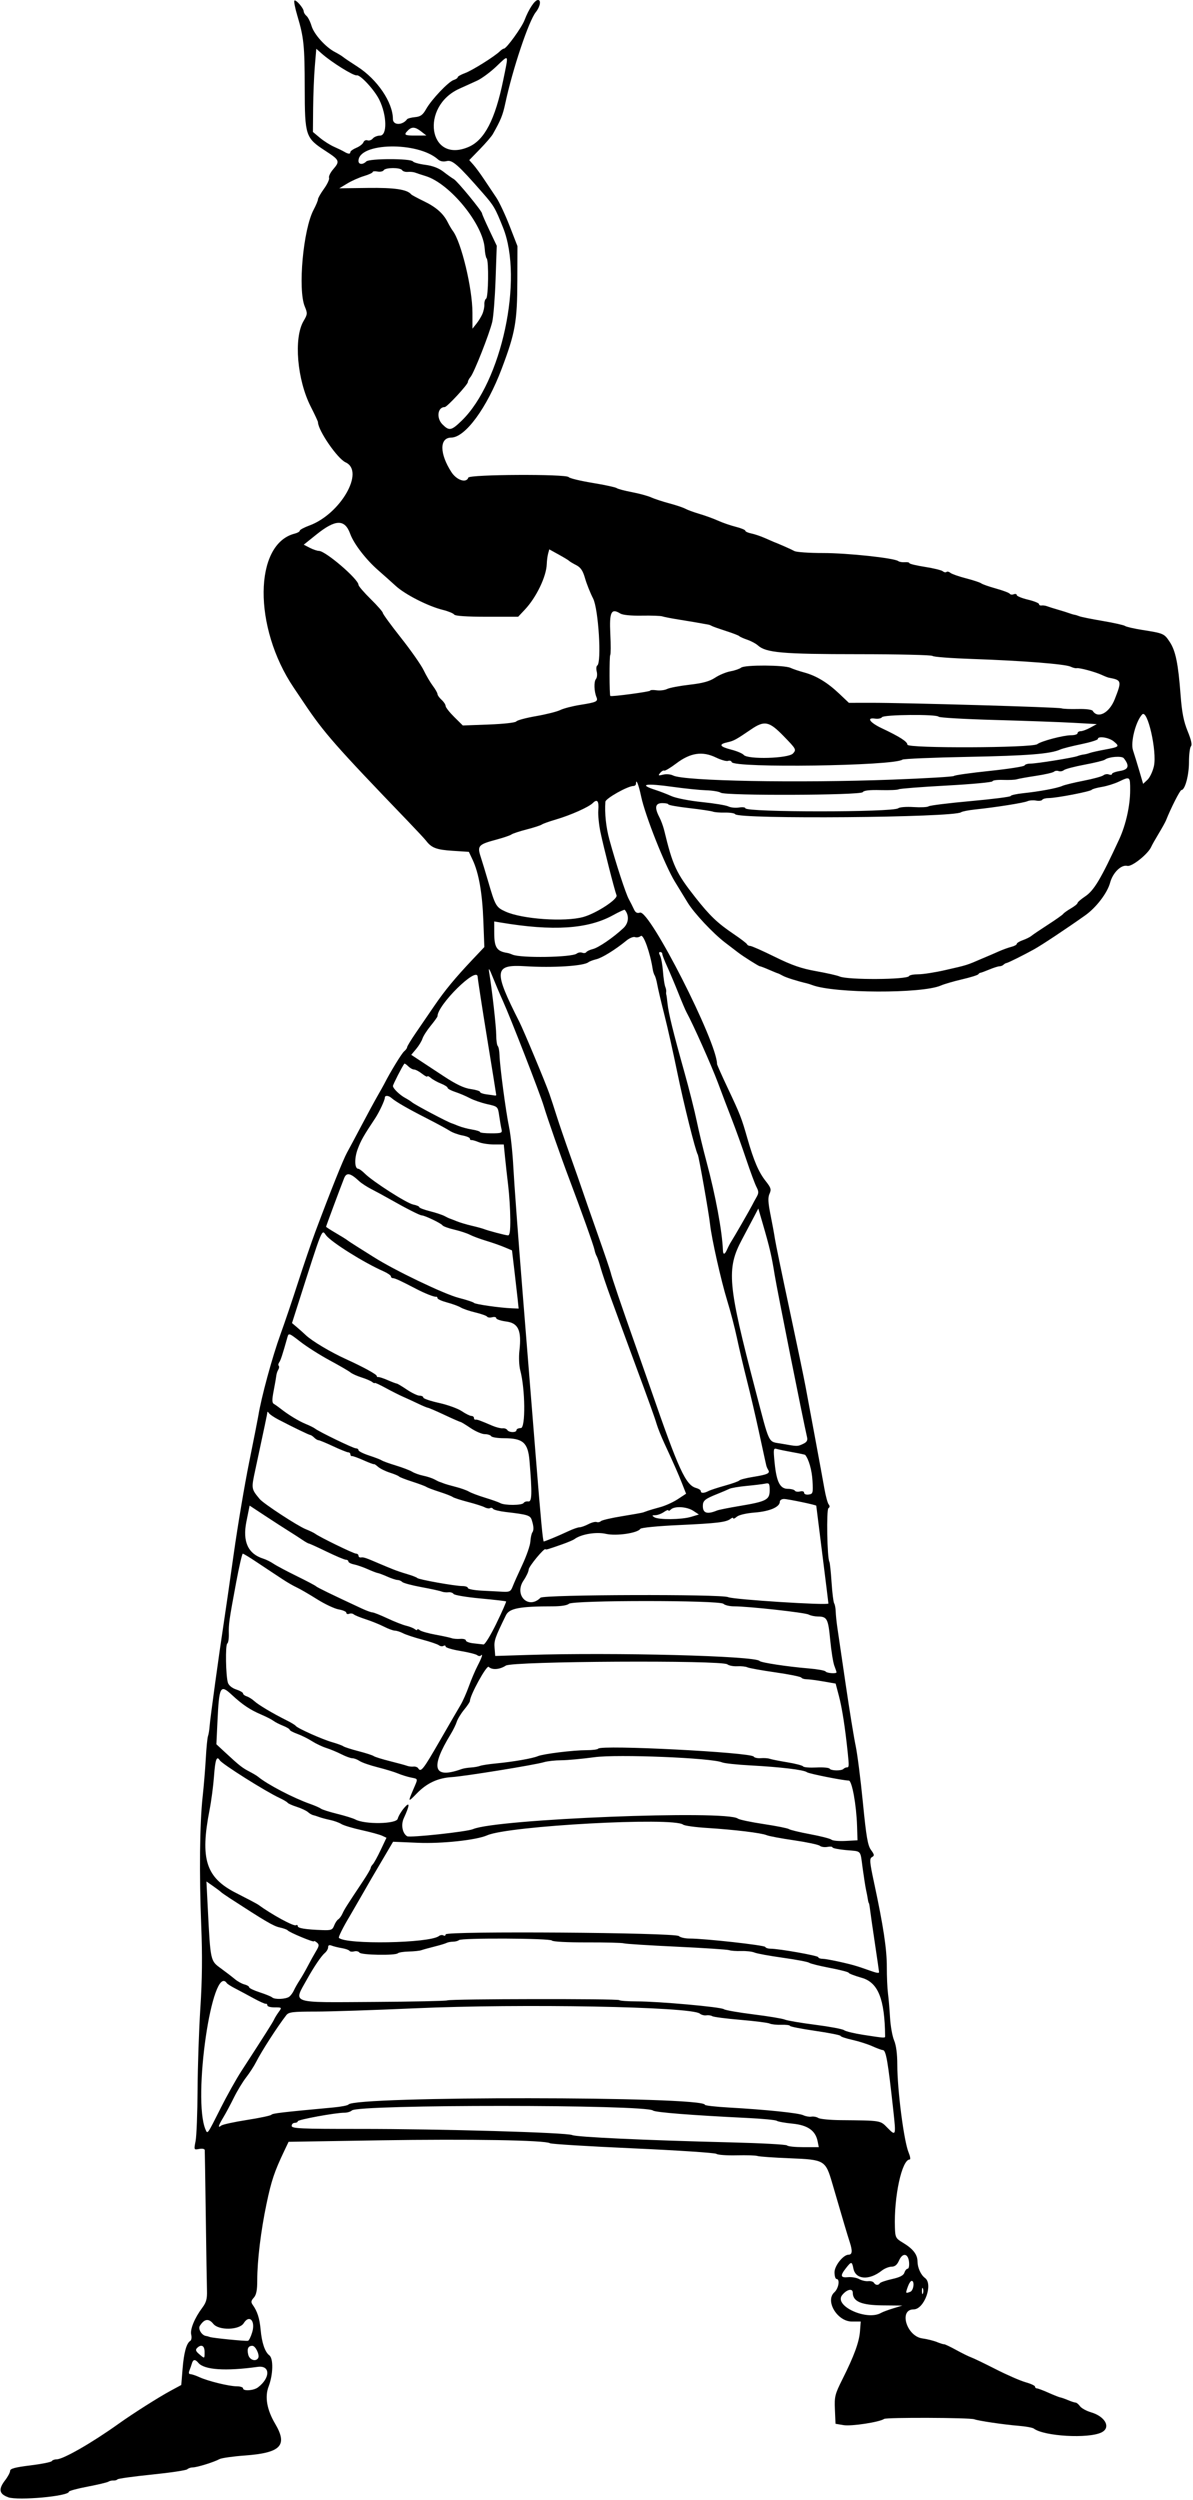 <?xml version="1.0" encoding="UTF-8"?>
<svg version="1.1" viewBox="0 0 589 1234" xmlns="http://www.w3.org/2000/svg">
<path d="m4.012 1232.7c-4.412-1.576-4.869-3.934-1.595-8.227 1.42-1.8 2.582-4 2.582-4.8 0-1.094 2.481-1.758 10.011-2.681 5.506-0.674 10.258-1.625 10.559-2.112 0.301-0.487 1.384-0.886 2.406-0.886 3.233 0 17.433-8.146 30.524-17.51 7.089-5.071 19.837-13.159 25.868-16.412l5.132-2.768 0.635-7.904c0.65-8.087 1.916-12.7 3.807-13.868 0.586-0.362 0.799-1.718 0.475-3.012-0.659-2.626 1.63-8.233 5.448-13.344 1.97-2.637 2.447-4.386 2.32-8.5-0.088-2.849-0.352-19.355-0.586-36.68s-0.464-32-0.512-32.611c-0.051-0.654-1.178-0.903-2.737-0.605-2.64 0.505-2.648 0.489-1.786-3.889 0.476-2.417 0.919-13.846 0.984-25.396s0.689-29.775 1.385-40.5c0.888-13.673 1.012-25.775 0.417-40.5-1.018-25.172-0.743-50.511 0.689-63.5 0.576-5.225 1.282-13.775 1.568-19 0.286-5.225 0.773-10.175 1.081-11s0.674-3.075 0.812-5c0.268-3.731 4.588-35.213 6.999-51 0.798-5.225 3.021-20.636 4.94-34.247s5.331-33.861 7.582-45 4.273-21.378 4.493-22.753c1.477-9.234 6.905-29.182 11.02-40.5 2-5.5 5.881-16.975 8.626-25.5s6.59-19.775 8.545-25c7.478-19.99 13.738-35.634 15.604-39 1.068-1.925 4.314-8 7.215-13.5s6.438-12.025 7.861-14.5 2.93-5.175 3.35-6c2.988-5.87 8.58-15.017 9.796-16.027 0.807-0.67 1.467-1.584 1.467-2.032 0-0.448 1.948-3.655 4.329-7.128 2.381-3.472 6.481-9.463 9.111-13.313 5.228-7.651 10.297-13.783 19.014-23l5.675-6-0.489-13c-0.516-13.722-2.257-23.592-5.305-30.08l-1.85-3.91-8.13-0.53c-7.876-0.513-10.336-1.454-13.001-4.97-0.625-0.825-4.675-5.178-9-9.674-35.75-37.17-41.39-43.59-51.22-58.26-2-2.99-4.32-6.43-5.14-7.65-20.02-29.67-19.72-70.93 0.55-76.02 1.35-0.34 2.45-0.98 2.45-1.43 0-0.445 2.138-1.595 4.75-2.556 15.398-5.663 27.516-26.787 17.885-31.175-4.05-1.84-13.64-15.82-13.64-19.86 0-0.354-1.592-3.768-3.538-7.586-6.778-13.301-8.524-33.936-3.58-42.316 1.961-3.324 2.003-3.815 0.612-7.145-3.506-8.391-0.774-38.218 4.381-47.836 1.16-2.19 2.12-4.472 2.12-5.085 0-0.613 1.342-2.967 2.982-5.231 1.64-2.264 2.763-4.694 2.495-5.4-0.268-0.706 0.64-2.591 2.018-4.189 3.451-4.002 3.225-4.546-3.78-9.095-9.881-6.416-10.208-7.405-10.252-31-0.039-21.132-0.426-24.911-3.666-35.803-1.113-3.742-1.759-7.068-1.435-7.392 0.712-0.712 4.558 3.734 4.605 5.322 0.018 0.62 0.635 1.627 1.371 2.238 0.736 0.611 1.855 2.835 2.486 4.942 1.243 4.148 6.925 10.474 11.582 12.895 1.598 0.831 3.398 1.929 4 2.441 0.602 0.512 3.794 2.66 7.094 4.776 9.794 6.277 17.5 17.658 17.5 25.845 0 3.159 4.697 3.218 7.009 0.088 0.28-0.379 2.043-0.838 3.918-1.02 2.725-0.265 3.827-1.07 5.491-4.016 2.665-4.717 10.996-13.494 13.589-14.317 1.09-0.35 1.99-0.964 1.99-1.366 0-0.402 1.601-1.311 3.559-2.019 3.523-1.274 14.714-8.279 17.263-10.805 0.73-0.721 1.63-1.31 2.01-1.31 1.228 0 8.748-10.39 10.133-14 2.159-5.628 5.08-10 6.681-10 1.654 0 1.049 3.335-1.089 6-3.502 4.364-11.488 28.229-15.06 45-1.243 5.836-2.21 8.226-6.155 15.208-0.635 1.125-3.516 4.473-6.402 7.442l-5.246 5.398 1.99 2.226c1.095 1.224 3.489 4.476 5.32 7.226 1.832 2.75 4.541 6.8 6.021 9s4.441 8.5 6.581 14l3.891 10-0.056 17c-0.068 20.407-1.013 25.74-7.714 43.5-7.315 19.39-18.007 33.969-24.945 34.015-5.845 0.039-5.791 7.948 0.116 17.058 2.595 4.003 7.391 5.551 8.344 2.694 0.531-1.594 48.435-1.829 49.541-0.243 0.393 0.564 5.665 1.843 11.715 2.844 6.05 1 11.45 2.162 12 2.582 0.55 0.42 3.925 1.317 7.5 1.993 3.575 0.677 7.85 1.841 9.5 2.588 1.65 0.747 5.7 2.077 9 2.957s6.85 2.072 7.889 2.651c1.039 0.578 4.189 1.729 7 2.558 2.811 0.829 6.937 2.332 9.168 3.342s6.169 2.367 8.75 3.017c2.581 0.65 4.693 1.522 4.693 1.938 0 0.416 1.326 1.022 2.947 1.346 1.621 0.324 4.658 1.352 6.75 2.285 2.092 0.932 4.028 1.777 4.303 1.876 2.088 0.755 8.828 3.734 10.236 4.525 0.955 0.536 7.328 0.975 14.162 0.975 12.094 0 35.092 2.464 37.102 3.975 0.55 0.414 2.013 0.664 3.25 0.556 1.238-0.108 2.25 0.098 2.25 0.457 0 0.359 3.448 1.19 7.662 1.845 4.214 0.655 8.193 1.632 8.842 2.171 0.649 0.539 1.465 0.694 1.814 0.346 0.349-0.349 1.207-0.16 1.908 0.419 0.701 0.579 4.199 1.809 7.774 2.732 3.575 0.923 6.95 2.04 7.5 2.482 0.55 0.442 3.825 1.589 7.277 2.55s6.504 2.115 6.782 2.564c0.278 0.449 1.165 0.563 1.973 0.254 0.807-0.31 1.468-0.137 1.468 0.384s2.475 1.541 5.5 2.267c3.025 0.726 5.5 1.717 5.5 2.204 0 0.486 0.562 0.793 1.25 0.683 0.688-0.111 1.925 0.06 2.75 0.38 0.825 0.32 3.3 1.1 5.5 1.734 2.2 0.634 4.675 1.412 5.5 1.729 0.825 0.318 1.95 0.647 2.5 0.731 0.55 0.085 1.675 0.429 2.5 0.766s6 1.376 11.5 2.31 10.45 2.044 11 2.466c0.55 0.422 4.375 1.303 8.5 1.957 10.558 1.674 10.798 1.778 13.534 5.912 2.905 4.39 4.188 10.654 5.36 26.186 0.65 8.605 1.516 13.039 3.493 17.884 1.766 4.329 2.298 6.773 1.621 7.45-0.52 0.55-0.97 4.07-0.97 7.83 0 6.52-1.96 13.77-3.73 13.77-0.684 0-5.258 9.008-7.617 15-0.325 0.825-1.949 3.75-3.61 6.5s-3.308 5.675-3.662 6.5c-1.508 3.519-9.587 9.987-11.786 9.435-3.01-0.755-7.183 3.311-8.529 8.309-1.366 5.072-6.854 12.263-12.309 16.129-9.364 6.635-21.476 14.675-25.26 16.767-5.382 2.976-12.845 6.677-13.667 6.778-0.367 0.045-1.004 0.419-1.417 0.832s-1.295 0.75-1.961 0.75c-0.666 0-2.954 0.728-5.083 1.618-2.13 0.89-4.097 1.608-4.372 1.595s-0.725 0.316-1 0.73-3.875 1.538-8 2.497c-4.125 0.96-8.85 2.337-10.5 3.061-9.28 4.071-52.63 3.913-63.5-0.232-0.825-0.315-1.95-0.677-2.5-0.805-4.84-1.129-10.353-2.866-12-3.782-1.1-0.612-2.225-1.155-2.5-1.208s-2.243-0.856-4.372-1.785c-2.13-0.929-4.155-1.697-4.5-1.707-0.563-0.016-8.098-4.774-10.632-6.713-0.552-0.423-3.477-2.659-6.5-4.97-6.006-4.591-15.337-14.549-18.496-19.738-1.1-1.807-3.936-6.451-6.302-10.319-4.947-8.088-14.692-32.681-16.649-42.017-1.23-5.85-2.55-9.17-2.55-6.4 0 0.65-0.57 1.17-1.26 1.17-2.807 0-13.74 6.146-13.86 7.792-0.416 5.696 0.317 12.597 1.989 18.708 3.228 11.798 8.042 26.553 9.576 29.347 0.801 1.459 1.93 3.695 2.509 4.97 0.767 1.689 1.583 2.149 3.011 1.696 4.755-1.509 38.04 63.874 38.04 74.725 0 0.379 2.398 5.768 5.329 11.976 6.114 12.95 6.748 14.577 9.666 24.786 3.138 10.982 5.577 16.671 8.999 20.991 2.631 3.322 2.891 4.168 1.929 6.28-0.849 1.864-0.738 4.306 0.473 10.335 0.872 4.341 1.853 9.694 2.179 11.894 0.327 2.2 3.533 17.725 7.125 34.5s7.196 34.1 8.01 38.5c0.814 4.4 2.988 16.1 4.832 26s3.866 20.925 4.493 24.5c0.627 3.575 1.573 7.022 2.101 7.661 0.624 0.754 0.577 1.398-0.132 1.836-1.058 0.654-0.636 24.672 0.464 26.452 0.255 0.413 0.739 4.967 1.075 10.121 0.336 5.154 0.914 9.834 1.284 10.4 0.37 0.566 0.712 2.379 0.761 4.029 0.049 1.65 0.42 5.25 0.825 8 0.405 2.75 2.254 15.35 4.109 28s4.066 26.265 4.912 30.255c0.847 3.99 2.455 16.59 3.574 28 1.662 16.946 2.396 21.24 4.008 23.448 1.7 2.329 1.767 2.819 0.482 3.538-1.299 0.727-1.161 2.381 1.072 12.797 4.561 21.283 6.274 32.616 6.256 41.4-9e-3 4.734 0.248 10.622 0.572 13.085 0.324 2.463 0.783 7.853 1.019 11.978 0.237 4.125 1.139 9.173 2.006 11.218 1.006 2.373 1.576 6.694 1.576 11.948 0 12.476 3.266 37.832 5.588 43.391 0.791 1.894 1.034 3.443 0.54 3.443-3.855 0-7.824 18.296-7.303 33.668 0.164 4.835 0.417 5.313 3.925 7.409 4.978 2.974 7.201 5.815 7.228 9.238 0.025 3.119 1.623 6.649 3.708 8.188 4.14 3.055-0.381 15.497-5.631 15.497-7.449 0-3.467 13.26 4.301 14.325 2.356 0.323 5.602 1.129 7.213 1.792 1.612 0.663 3.205 1.154 3.541 1.091 0.336-0.063 3.035 1.218 6 2.848 2.965 1.629 6.282 3.263 7.372 3.631s6.508 2.978 12.041 5.802 12.178 5.728 14.768 6.453c2.59 0.725 4.709 1.71 4.709 2.188 0 0.478 0.413 0.87 0.917 0.87 0.504 0 3.092 0.971 5.75 2.158 2.658 1.187 5.283 2.224 5.833 2.305 0.55 0.081 2.267 0.685 3.815 1.342s3.21 1.195 3.693 1.195 1.466 0.807 2.185 1.793c0.719 0.986 3.146 2.332 5.394 2.991 7.164 2.101 10.038 7.597 5.207 9.959-6.464 3.162-28.328 1.91-33.396-1.912-0.606-0.457-3.981-1.07-7.5-1.361-7.374-0.61-19.7-2.425-21.898-3.224-2.272-0.826-43.353-0.988-44.5-0.175-2.209 1.565-16.174 3.708-20 3.069l-4-0.668-0.304-6.986c-0.281-6.456 6.7e-4 -7.594 3.706-14.986 5.794-11.559 8.277-18.35 8.686-23.75l0.359-4.75h-4.355c-7.219 0-13.348-10.196-8.672-14.428 2.123-1.922 2.887-6.572 1.08-6.572-0.55 0-1-1.501-1-3.335 0-3.217 4.359-8.665 6.932-8.665 1.837 0 2.017-1.794 0.615-6.125-1.319-4.073-3.087-10.02-8.584-28.875-3.405-11.68-3.787-11.909-20.995-12.593-7.958-0.316-15.144-0.823-15.969-1.125s-5.458-0.452-10.296-0.332c-4.838 0.12-9.338-0.204-10-0.72-0.662-0.516-19.204-1.743-41.204-2.727s-40.45-2.119-41-2.525c-2.033-1.498-39.78-2.144-83.759-1.434l-45.267 0.731-2.193 4.612c-4.802 10.096-6.303 14.572-8.673 25.855-2.821 13.436-4.608 28.127-4.608 37.889 0 4.925-0.455 7.213-1.708 8.598-1.38 1.525-1.476 2.212-0.498 3.579 2.256 3.152 3.374 6.674 3.871 12.192 0.583 6.463 2.131 11.038 4.288 12.67 2.094 1.585 1.912 9.51-0.354 15.436-1.948 5.096-0.829 11.448 3.23 18.328 6.347 10.758 2.87 14.392-15.025 15.7-5.883 0.43-11.508 1.236-12.5 1.792-2.581 1.446-11.056 4.074-13.139 4.074-0.971 0-2.193 0.418-2.715 0.929-0.522 0.511-8.375 1.685-17.45 2.609-9.075 0.924-16.725 1.984-17 2.355s-1.175 0.632-2 0.58c-0.825-0.052-1.95 0.208-2.5 0.577-0.55 0.37-5.162 1.466-10.25 2.435-5.088 0.97-9.25 2.103-9.25 2.518 0 2.207-25.07 4.5-29.988 2.743zm123.35-54.222c6.21-4.703 6.138-10.993-0.115-10.125-15.939 2.211-26.429 1.5-29.323-1.987-1.567-1.888-2.588-1.78-3.197 0.338-0.277 0.963-0.827 2.538-1.224 3.5-0.452 1.097-0.271 1.75 0.485 1.75 0.663 0 2.624 0.652 4.357 1.449 4.321 1.986 14.773 4.551 18.545 4.551 1.708 0 3.106 0.45 3.106 1 0 1.487 5.219 1.149 7.365-0.476zm0.084-14.44c0.91-1.472-1.262-6.084-2.864-6.084-2.072 0-2.748 1.5-2.006 4.454 0.633 2.523 3.687 3.545 4.87 1.63zm-26.44-3.1c0-3.112-1.661-3.938-3.739-1.861-0.852 0.852-0.588 1.599 1.05 2.967 2.809 2.4 2.689 2.4 2.689-1.1zm23.528-9.729c1.656-5.607-1.433-8.855-4.203-4.42-2.15 3.443-12.318 3.682-15.007 0.352-2.307-2.857-4.444-2.535-6.679 1.007-0.963 1.526 1.016 4.712 3.075 4.952 0.432 0.05 1.288 0.284 1.901 0.52 1.296 0.497 17.448 2.107 18.79 1.872 0.498-0.087 1.453-2.015 2.123-4.284zm310.47-9.5c0.825-0.479 3.525-1.486 6-2.24l4.5-1.369-9.859-0.099c-10.403-0.104-14.578-1.892-14.624-6.26-0.024-2.32-2.924-1.672-5.223 1.167-4.306 5.318 12.185 12.875 19.206 8.801zm20.662-12.056c-0.277-0.688-0.504-0.125-0.504 1.25s0.227 1.938 0.504 1.25 0.277-1.812 0-2.5zm-6.244 1.643c1.652-0.634 2.252-5.393 0.68-5.393-0.496 0-1.373 1.35-1.948 3-1.13 3.24-1.097 3.301 1.268 2.393zm-15.023-4.224c0.282-0.457 2.987-1.384 6.011-2.061 3.895-0.872 5.677-1.796 6.113-3.169 0.338-1.066 1.064-1.939 1.611-1.939 0.548 0 0.855-1.459 0.683-3.242-0.424-4.388-3.168-4.838-4.95-0.811-0.953 2.153-2.043 3.053-3.699 3.053-1.292 0-3.484 0.893-4.872 1.985-6.221 4.893-12.865 4.398-13.953-1.039-0.724-3.621-1.007-3.638-3.695-0.22-2.946 3.745-2.692 4.829 1.043 4.456 1.753-0.175 4.228 0.252 5.5 0.949 1.272 0.698 3.282 1.152 4.467 1.01s2.449 0.218 2.809 0.801c0.783 1.267 2.221 1.379 2.932 0.228zm-30.728-70.081c-1.056-5.279-4.883-7.956-12.437-8.697-3.702-0.363-7.18-0.995-7.73-1.405s-7.075-1.039-14.5-1.399c-27.39-1.328-45.495-2.753-46.597-3.667-3.627-3.01-145.67-3.049-148.68-0.04-0.616 0.616-2.268 1.117-3.671 1.114-4.397-0.012-23.05 3.409-23.05 4.227 0 0.429-0.675 0.78-1.5 0.78s-1.5 0.675-1.5 1.5c0 1.303 4.358 1.499 33.25 1.493 40.43-0.01 102.5 1.781 105.25 3.035 2.204 1.006 36.076 2.569 78.288 3.611 15.008 0.371 27.522 1.054 27.809 1.517 0.287 0.464 3.926 0.844 8.087 0.844h7.566l-0.582-2.912zm37.414-14.814c-2.72-24.9-3.65-30.2-5.24-30.2-0.521 0-2.834-0.851-5.142-1.89s-6.783-2.461-9.945-3.159-5.75-1.573-5.75-1.944c0-0.372-5.625-1.49-12.5-2.487-6.875-0.996-12.5-2.107-12.5-2.47s-1.913-0.601-4.25-0.531c-2.337 0.07-4.925-0.204-5.75-0.609s-7.281-1.226-14.346-1.824c-7.065-0.598-13.365-1.413-14-1.811-0.635-0.399-1.968-0.591-2.963-0.427-0.995 0.164-2.436-0.221-3.201-0.856-4.126-3.424-88.08-4.976-140.83-2.603-19.71 0.88-41.71 1.61-48.89 1.61-11.245 0-13.239 0.242-14.411 1.75-4.383 5.641-12.281 17.899-14.98 23.25-0.971 1.925-3.162 5.3-4.868 7.5s-4.431 6.7-6.056 10c-1.624 3.3-3.967 7.679-5.205 9.73-2.529 4.19-2.851 5.485-1.002 4.033 0.688-0.54 6.425-1.791 12.75-2.78 6.325-0.989 11.729-2.142 12.01-2.561 0.455-0.681 5.367-1.258 30.49-3.578 3.85-0.356 7.24-1.01 7.533-1.454 2.8-4.238 175.97-4.111 175.97 0.129 0 0.372 5.287 0.975 11.75 1.341 18.453 1.044 34.556 2.709 36.849 3.809 1.155 0.554 2.955 0.867 4 0.694 1.045-0.172 2.576 0.125 3.401 0.66 0.825 0.535 5.775 1.016 11 1.069 20.221 0.203 19.517 0.087 23.165 3.808 4.128 4.21 4.233 3.918 2.917-8.126zm-332.2-1.44c3.143-6.234 7.758-14.484 10.255-18.334 11.642-17.947 15.552-24.113 16.17-25.5 0.368-0.825 1.405-2.513 2.304-3.75 1.615-2.22 1.588-2.25-1.986-2.25-1.99 0.03-3.62-0.42-3.62-0.97s-0.338-0.91-0.75-0.8-3.173-1.127-6.134-2.75c-2.961-1.623-7.011-3.791-9-4.818s-3.841-2.197-4.116-2.6c-7.191-10.532-17.056 57.173-10.529 72.261 1.014 2.344 0.801 2.646 7.407-10.459zm328.11-35.6c-0.19-18.38-3.44-26.51-11.52-28.82-3.56-1.02-6.47-2.14-6.47-2.49 0-0.351-4.162-1.432-9.25-2.402-5.088-0.97-9.708-2.119-10.269-2.554-0.56-0.435-6.41-1.546-13-2.469-6.59-0.923-12.881-2.076-13.981-2.563-1.1-0.487-4.025-0.824-6.5-0.749-2.475 0.075-5.175-0.12-6-0.432-0.825-0.312-12.525-1.085-26-1.717-13.475-0.632-25.175-1.377-26-1.655-0.825-0.278-9.02-0.484-18.211-0.458-9.74 0.028-16.961-0.356-17.309-0.919-0.705-1.141-44.764-1.35-45.896-0.217-0.412 0.412-1.725 0.765-2.917 0.784-1.192 0.018-2.617 0.287-3.167 0.596-0.55 0.309-3.25 1.126-6 1.814-2.75 0.689-5.675 1.496-6.5 1.795-0.825 0.299-3.6 0.592-6.167 0.652-2.567 0.06-5.004 0.446-5.417 0.859-1.196 1.196-18.21 0.894-18.97-0.337-0.37-0.598-1.521-0.865-2.558-0.594s-2.101 0.146-2.363-0.278c-0.262-0.424-1.95-1.019-3.751-1.321-1.801-0.302-4.062-0.861-5.024-1.242-1.192-0.471-1.75-0.218-1.75 0.792 0 0.817-0.736 2.095-1.636 2.842-1.698 1.409-5.381 6.837-8.744 12.887-6.855 12.331-9.152 11.55 33.139 11.275 19.068-0.124 35.304-0.469 36.079-0.766 1.985-0.762 84.116-0.888 84.873-0.131 0.342 0.342 4.259 0.624 8.705 0.627 10.849 7e-3 41.587 2.765 42.975 3.857 0.61 0.479 7.183 1.631 14.608 2.559 7.425 0.928 14.4 2.087 15.5 2.574s7.85 1.635 15 2.55c7.15 0.915 13.562 2.122 14.248 2.681 0.687 0.559 4.962 1.593 9.5 2.297 10.393 1.612 10.753 1.637 10.744 0.728zm-294.14-19.54c0.745-0.592 1.764-1.996 2.265-3.118 0.501-1.123 1.788-3.391 2.861-5.041s2.881-4.8 4.018-7 2.925-5.43 3.974-7.178c1.645-2.741 1.709-3.342 0.468-4.372-0.79-0.66-1.44-0.93-1.44-0.6 0 0.689-12.254-4.426-13-5.427-0.275-0.369-2.05-1.007-3.945-1.419-3.026-0.657-6.88-2.917-24.555-14.399-2.2-1.429-4.225-2.846-4.5-3.15-0.275-0.303-1.981-1.586-3.792-2.851l-3.292-2.3 0.677 13.348c1.319 26.019 1.269 25.787 6.407 29.527 2.475 1.802 5.598 4.199 6.94 5.327 1.342 1.128 3.479 2.312 4.75 2.631 1.271 0.319 2.31 0.945 2.31 1.391s2.362 1.578 5.25 2.514c2.888 0.937 5.646 2.066 6.129 2.51 1.25 1.147 6.867 0.886 8.475-0.393zm291.15-12.11c0-0.245-0.928-6.657-2.063-14.25s-2.221-15.155-2.413-16.805c-0.193-1.65-0.447-3-0.564-3s-0.35-0.9-0.516-2-0.548-3.091-0.849-4.425-1.045-6.058-1.653-10.498c-1.322-9.654-0.283-8.497-8.3-9.246-3.65-0.34-6.64-0.94-6.64-1.34 0-0.394-1.128-0.501-2.506-0.238s-3.066 0.015-3.75-0.552c-0.684-0.567-6.419-1.782-12.744-2.701-6.325-0.919-12.4-2.058-13.5-2.532-2.543-1.095-15.963-2.721-29.5-3.575-5.775-0.364-11.046-1.094-11.714-1.622-4.857-3.843-86.208 0.588-96.786 5.272-5.324 2.357-22.331 4.189-34.218 3.685l-12.218-0.518-4.782 8.123c-2.63 4.467-5.232 8.889-5.782 9.825-0.55 0.936-3.013 5.22-5.474 9.52s-4.936 8.581-5.5 9.512c-3.04 5.019-5.569 10.096-5.209 10.456 3.422 3.422 44.799 2.681 49.389-0.885 0.663-0.515 1.676-0.647 2.25-0.292 0.574 0.355 1.044 0.114 1.044-0.534 0-1.728 113.44-0.897 115.18 0.843 0.67 0.67 3.041 1.217 5.268 1.215 7.416-6e-3 37.045 3.283 37.383 4.15 0.183 0.469 1.28 0.854 2.437 0.854 4.304 0 23.729 3.445 23.729 4.208 0 0.436 0.984 0.792 2.186 0.792 1.97 0 13.05 2.396 16.814 3.635 0.825 0.272 1.725 0.557 2 0.633 0.275 0.077 2.075 0.703 4 1.392 3.819 1.366 5 1.578 5 0.895zm-269.04-22.95c0.502-1.322 1.419-2.715 2.037-3.097 0.618-0.382 1.555-1.663 2.082-2.847 0.924-2.075 1.993-3.763 10.168-16.054 2.062-3.101 3.75-5.989 3.75-6.418 0-0.429 0.472-1.252 1.048-1.829 0.577-0.577 2.333-3.764 3.902-7.083l2.854-6.035-2.152-1c-1.18-0.56-5.75-1.8-10.15-2.77-4.4-0.968-8.9-2.326-10-3.019s-3.575-1.586-5.5-1.985c-1.925-0.399-4.4-1.064-5.5-1.478-1.1-0.414-2.45-0.839-3-0.944s-1.675-0.777-2.5-1.493c-0.825-0.716-3.3-1.874-5.5-2.574-2.2-0.699-4.225-1.606-4.5-2.014-0.275-0.408-2.075-1.475-4-2.371-6.896-3.207-28.343-16.725-29.496-18.59-1.508-2.44-2.247-0.425-2.84 7.744-0.349 4.812-1.341 12.35-2.202 16.75-4.748 24.239-1.807 33.452 13.086 41 5.426 2.75 10.335 5.344 10.909 5.764 6.656 4.876 17.581 10.831 18.653 10.168 0.49-0.303 0.89-0.101 0.89 0.449 0 1.03 3.956 1.658 12.275 1.951 4.197 0.148 4.885-0.123 5.688-2.235zm258.18-49.1c-0.326-10.496-2.508-22.5-4.09-22.5-2.733 0-19.768-3.392-20.657-4.113-1.45-1.175-12.888-2.554-27.889-3.362-6.6-0.355-12.9-1.031-14-1.501-5.182-2.216-51.632-4.101-63-2.557-6.05 0.822-13.443 1.503-16.429 1.514-2.986 0.011-6.811 0.434-8.5 0.941-4.572 1.372-39.229 6.984-45.571 7.379-6.845 0.426-12.295 2.97-17.207 8.032-4.385 4.518-4.475 4.425-1.793-1.833 2.477-5.779 2.594-5.216-1.25-6.026-1.788-0.377-4.6-1.26-6.25-1.962-1.65-0.702-6.15-2.074-10-3.048-3.85-0.974-7.888-2.377-8.973-3.117-1.09-0.74-2.68-1.35-3.54-1.35-0.861 0-3.312-0.89-5.446-1.978s-5.492-2.485-7.461-3.104c-1.97-0.62-5.16-2.14-7.08-3.37-1.925-1.233-5.188-2.852-7.25-3.596-2.062-0.745-3.75-1.659-3.75-2.032 0-0.373-1.462-1.256-3.25-1.964-1.788-0.707-3.925-1.802-4.75-2.434-0.825-0.631-3.525-2.013-6-3.071-5.532-2.364-9.302-4.888-14.481-9.695-5.84-5.421-6.331-4.496-7.186 13.539l-0.512 10.796 4.535 4.204c6.804 6.308 8.257 7.452 11.754 9.261 1.762 0.911 3.695 2.065 4.297 2.564 4.591 3.81 17.353 10.472 25.704 13.418 2.32 0.818 4.707 1.868 5.304 2.332 0.597 0.464 4.236 1.622 8.086 2.572 3.85 0.95 7.89 2.207 8.979 2.794 4.663 2.512 20.181 2.246 20.859-0.358 0.341-1.308 1.776-3.729 3.19-5.379 2.912-3.398 2.844-1.454-0.176 5.088-1.482 3.21-0.7 7.461 1.637 8.906 1.323 0.817 29.626-2.233 32.511-3.503 11.342-4.997 125.34-9.531 130.8-5.203 0.661 0.524 6.377 1.732 12.702 2.685 6.325 0.953 11.95 2.074 12.5 2.491 0.55 0.417 5.275 1.555 10.5 2.528s9.95 2.189 10.5 2.701c0.55 0.512 3.667 0.791 6.927 0.619l5.927-0.312-0.217-7zm-195.14-28.21c0.825-0.297 2.85-0.626 4.5-0.731 1.65-0.105 3.675-0.465 4.5-0.799s4.425-0.885 8-1.224c8.309-0.789 17.932-2.463 20.5-3.565 2.67-1.14 17.49-2.97 24.1-2.97 2.905 0 5.49-0.338 5.744-0.75 1.222-1.982 75.46 1.814 76.765 3.926 0.341 0.552 1.919 0.898 3.506 0.77 1.587-0.128 3.561 0.01 4.386 0.308 0.825 0.297 4.761 1.078 8.747 1.734 3.986 0.656 7.48 1.57 7.764 2.03 0.285 0.461 3.219 0.701 6.52 0.533s6.247 0.09 6.545 0.572c0.662 1.07 5.802 1.166 6.84 0.127 0.412-0.412 1.163-0.75 1.667-0.75 1.118 0 1.149-0.553 0.423-7.5-1.291-12.342-2.77-21.834-4.313-27.685l-1.631-6.186-6.113-1.065c-3.36-0.59-7.06-1.07-8.22-1.07s-2.338-0.37-2.617-0.822c-0.279-0.452-6.043-1.615-12.809-2.584-6.766-0.969-12.976-2.087-13.801-2.485-0.825-0.397-3.075-0.636-5-0.531s-4.132-0.319-4.904-0.943c-2.637-2.132-106.05-1.551-109.36 0.615-3.051 1.999-6.816 2.275-8.47 0.621-1-1-9.27 14.05-9.27 16.88 0 0.436-1.286 2.358-2.859 4.27s-3.213 4.603-3.646 5.978c-0.433 1.375-1.748 4.075-2.922 6-10.334 16.944-8.637 22.352 5.427 17.294zm-10.891-13.874c4.615-8.019 9.248-16.007 10.295-17.75 1.047-1.743 2.876-5.87 4.064-9.17s3.144-7.895 4.346-10.21c2.163-4.167 2.8-6.238 1.528-4.965-0.362 0.362-1.149 0.263-1.75-0.219-0.601-0.482-4.354-1.419-8.342-2.082s-7.25-1.641-7.25-2.174c0-0.533-0.47-0.678-1.044-0.324-0.574 0.355-1.587 0.22-2.25-0.299-0.663-0.519-4.356-1.774-8.206-2.79s-8.125-2.427-9.5-3.136c-1.375-0.71-3.192-1.293-4.039-1.296-0.846-3e-3 -3.278-0.893-5.404-1.977s-6.159-2.714-8.961-3.623c-2.803-0.909-5.488-2.011-5.968-2.451-0.48-0.439-1.492-0.561-2.25-0.27-0.76 0.3-1.38 0.08-1.38-0.49 0-0.56-1.688-1.308-3.75-1.661-2.062-0.353-6.9-2.629-10.75-5.058-3.85-2.429-8.35-5.038-10-5.798-1.65-0.76-4.8-2.581-7-4.048s-4.675-3.099-5.5-3.628c-0.825-0.529-4.2-2.77-7.5-4.979-3.3-2.21-6.283-4.019-6.63-4.02-0.346-1e-3 -1.825 6.41-3.286 14.248-3.479 18.664-3.738 20.491-3.61 25.415 0.06 2.291-0.288 4.41-0.772 4.71-0.994 0.614-0.741 15.939 0.319 19.332 0.412 1.32 2.054 2.658 4.084 3.328 1.867 0.616 3.395 1.505 3.395 1.975 0 0.47 0.821 1.115 1.824 1.434 1.003 0.318 2.691 1.378 3.75 2.355 2.021 1.864 9.156 6.108 15.926 9.475 2.2 1.094 4.225 2.323 4.5 2.731 0.784 1.164 13.017 6.643 18 8.063 2.475 0.705 4.95 1.613 5.5 2.017 0.55 0.405 3.925 1.491 7.5 2.414 3.575 0.923 6.95 2.014 7.5 2.424 0.55 0.41 4.15 1.534 8 2.498 3.85 0.964 7.675 2.007 8.5 2.319 0.825 0.312 2.248 0.476 3.161 0.365 0.914-0.111 1.953 0.27 2.309 0.846 1.322 2.139 2.433 0.726 10.639-13.532zm195.89-33.85c0-0.239-0.489-1.702-1.086-3.25-0.598-1.548-1.515-7.299-2.038-12.78-1-10.468-1.547-11.495-6.139-11.52-1.52-8e-3 -3.545-0.44-4.5-0.959-1.8-0.98-29.77-4.06-36.83-4.06-2.204 0-4.569-0.562-5.257-1.25-1.81-1.81-74.49-1.81-76.3-2.8e-4 -0.749 0.749-3.913 1.25-7.899 1.25-16.336 0-21.498 0.977-23.162 4.384-5.467 11.191-5.913 12.479-5.609 16.198l0.32 3.92 16-0.5c42.94-1.342 112.61 0.463 114.5 2.966 0.615 0.814 13.781 2.812 24.283 3.686 4.281 0.356 8.02 1.03 8.309 1.498 0.528 0.854 5.408 1.229 5.408 0.416zm-167.93-24.13c2.829-5.807 4.982-10.698 4.784-10.87-0.197-0.172-5.965-0.833-12.818-1.471-6.852-0.637-12.753-1.635-13.112-2.217-0.359-0.582-1.503-0.95-2.541-0.818s-2.563-0.036-3.388-0.374c-0.825-0.338-5.312-1.316-9.971-2.175-4.659-0.858-8.912-2.001-9.45-2.54-0.53-0.54-1.57-0.98-2.3-0.98-0.733 0-3.005-0.742-5.05-1.649-2.045-0.907-4.168-1.709-4.718-1.781s-2.8-0.935-5-1.916c-2.2-0.981-5.237-2.036-6.75-2.344-1.512-0.308-2.75-0.954-2.75-1.435 0-0.481-0.564-0.875-1.254-0.875-0.69 0-4.965-1.8-9.501-4s-8.489-4-8.786-4c-0.297 0-1.759-0.83-3.249-1.844s-4.51-2.963-6.71-4.331-7.436-4.75-11.636-7.516l-7.636-5.029-1.579 7.87c-1.993 9.937 0.78 15.979 8.424 18.356 1.335 0.415 3.552 1.521 4.927 2.457 1.375 0.936 6.55 3.69 11.5 6.119s9.225 4.686 9.5 5.016c0.435 0.521 7.697 4.051 22.61 10.989 2.26 1.052 4.622 1.912 5.247 1.912 0.626 0 3.951 1.321 7.391 2.935 3.439 1.614 7.603 3.251 9.253 3.638 1.65 0.387 3.562 1.146 4.25 1.688 0.688 0.542 1.25 0.649 1.25 0.24s0.562-0.282 1.25 0.284 4.175 1.561 7.75 2.211c3.575 0.651 7.175 1.432 8 1.738 0.825 0.305 2.737 0.456 4.25 0.336s2.75 0.238 2.75 0.796 1.688 1.192 3.75 1.407c2.062 0.216 4.297 0.468 4.966 0.56 0.669 0.092 3.53-4.583 6.359-10.39zm163.93-9.83c0-0.216-1.349-11.129-2.999-24.25s-2.999-23.933-3-24.026c0-0.39-14.07-3.33-15.95-3.33-1.13 0-2.05 0.62-2.05 1.38 0 2.579-4.989 4.731-12.311 5.311-4.272 0.338-7.898 1.187-8.938 2.092-0.963 0.838-1.75 1.173-1.75 0.745 0-0.428-0.562-0.324-1.25 0.23-2.123 1.71-6.591 2.255-25.606 3.125-10.387 0.475-18.636 1.281-19 1.856-1.34 2.117-11.912 3.654-17.02 2.475-4.742-1.095-12.273 0.17-15.514 2.605-0.61 0.458-3.359 1.623-6.109 2.589-7.174 2.519-7.976 2.754-8.209 2.403-0.543-0.819-8.291 8.561-8.291 10.037 0 0.926-1.125 3.34-2.5 5.363-4.88 7.182 2.331 14.554 8.35 8.535 1.56-1.56 89.447-1.83 92.65-0.285 2.461 1.187 49.5 4.173 49.5 3.142zm-155.91-8.347c0.573-1.507 2.729-6.345 4.79-10.75s3.845-9.555 3.963-11.443c0.118-1.888 0.546-3.913 0.951-4.5 0.828-1.2 0.744-3.051-0.282-6.222-0.73-2.256-2.058-2.662-12.777-3.908-3.17-0.368-6.013-1.075-6.319-1.569-0.306-0.495-0.956-0.652-1.446-0.349-0.49 0.303-1.696 0.119-2.681-0.407-0.985-0.526-4.716-1.715-8.291-2.641-3.575-0.926-6.95-2.026-7.5-2.445-0.55-0.418-3.475-1.554-6.5-2.525-3.025-0.971-5.95-2.073-6.5-2.45-0.55-0.377-3.7-1.553-7-2.613s-6.225-2.203-6.5-2.538c-0.275-0.335-2.3-1.181-4.5-1.881-2.2-0.699-4.835-2.002-5.855-2.895-1.02-0.893-1.92-1.479-2-1.302-0.08 0.177-2.395-0.684-5.145-1.914s-5.338-2.162-5.75-2.072c-0.41 0.09-0.75-0.29-0.75-0.84s-0.469-1-1.042-1c-0.573 0-3.929-1.35-7.458-3s-6.795-3-7.258-3c-0.463 0-1.404-0.562-2.092-1.25s-1.565-1.281-1.95-1.319c-0.71-0.07-8.404-3.787-15.7-7.585-2.2-1.145-4.331-2.591-4.735-3.214-0.404-0.623-0.742-0.844-0.75-0.492-0.014 0.594-1.478 7.574-6.054 28.86-1.924 8.95-1.911 9.031 2.255 14.046 1.9 2.288 18.735 13.299 22.784 14.903 1.925 0.762 3.998 1.762 4.606 2.221 2.175 1.642 18.919 9.801 20.145 9.815 0.688 8e-3 1.25 0.484 1.25 1.058 0 0.574 0.562 0.953 1.25 0.842 1.262-0.203 2.386 0.172 8.75 2.921 1.925 0.832 3.725 1.59 4 1.686s1.652 0.655 3.059 1.243c1.407 0.588 4.558 1.653 7 2.368 2.442 0.714 4.666 1.576 4.941 1.915 0.621 0.766 18.637 3.981 22.308 3.981 1.481 0 2.692 0.429 2.692 0.954s3.038 1.112 6.75 1.304c3.712 0.192 8.449 0.438 10.525 0.546 3.277 0.17 3.912-0.166 4.817-2.544zm19.537-23.836c2.13-0.867 5.702-2.442 7.938-3.5 2.236-1.058 4.711-1.927 5.5-1.93 0.789-3e-3 2.755-0.695 4.369-1.536 1.614-0.842 3.471-1.324 4.128-1.072 0.657 0.252 1.596 0.056 2.087-0.435 0.491-0.491 5.159-1.581 10.372-2.422 5.213-0.841 9.928-1.685 10.478-1.877 0.55-0.192 1.675-0.59 2.5-0.886s3.525-1.081 6-1.747c2.475-0.666 6.351-2.426 8.614-3.911l4.114-2.7-1.899-4.836c-1.936-4.928-3.903-9.395-8.84-20.071-1.526-3.3-3.238-7.575-3.805-9.5-0.952-3.235-3.735-10.973-11.328-31.5-1.628-4.4-4.028-10.925-5.335-14.5-1.306-3.575-4.025-11-6.041-16.5-2.016-5.5-4.248-12.097-4.959-14.661-0.711-2.564-1.595-5.149-1.964-5.746-0.369-0.597-0.853-2.03-1.075-3.186-0.389-2.021-6.545-19.272-12.455-34.907-4.177-11.049-10.702-29.705-12.592-36-1.857-6.188-16.397-43.579-20.201-51.952-1.363-2.999-3.566-8.174-4.897-11.5-1.796-4.488-2.27-5.145-1.837-2.548 1.421 8.53 3.485 26.902 3.492 31.083 4e-3 2.521 0.345 4.921 0.758 5.333s0.797 2.4 0.855 4.417c0.161 5.649 3.109 27.847 4.736 35.667 0.801 3.85 1.754 12.85 2.116 20 0.363 7.15 2.428 35.05 4.59 62s5.051 62.95 6.42 80c2.626 32.7 3.55 42.5 4.009 42.5 0.154 0 2.022-0.709 4.152-1.576zm68.529-10.589 3.889-1.165-2.773-1.828c-3.151-2.078-9.281-2.433-11.073-0.641-0.66 0.66-1.2 0.859-1.2 0.443 0-0.416-1-0.056-2.223 0.8-1.222 0.856-3.135 1.564-4.25 1.572-1.675 0.013-1.767 0.184-0.527 0.985 2.082 1.346 13.459 1.242 18.157-0.165zm12.84-3.14c0.825-0.341 5.775-1.334 11-2.206 13.392-2.236 15-3.066 15-7.745 0-3.387-0.231-3.727-2.25-3.307-1.238 0.257-5.364 0.76-9.17 1.117-3.806 0.357-7.631 1.009-8.5 1.448-0.869 0.44-3.605 1.606-6.08 2.592-5.967 2.377-7 3.243-7 5.869 0 3.567 2.127 4.246 7 2.232zm-95.484-3.714c0.349-0.565 1.388-0.902 2.309-0.75 1.815 0.3 1.941-3.901 0.599-20.044-0.749-9.008-3.189-11.169-12.616-11.176-3.13-2e-3 -5.969-0.454-6.309-1.004-0.34-0.55-1.764-1-3.164-1s-4.546-1.35-6.991-3-4.668-3-4.941-3c-0.273 0-3.86-1.575-7.972-3.5s-7.754-3.5-8.094-3.5-2.468-0.884-4.728-1.965c-2.26-1.081-5.684-2.656-7.609-3.5-1.925-0.845-5.862-2.832-8.75-4.416s-5.25-2.654-5.25-2.377c0 0.277-0.562 0.057-1.25-0.489-0.688-0.546-3.05-1.558-5.25-2.249-2.2-0.691-4.675-1.812-5.5-2.491-0.825-0.679-5.413-3.345-10.196-5.925-4.783-2.58-11.301-6.714-14.485-9.186-5.66-4.395-5.803-4.444-6.432-2.198-2.373 8.459-3.345 11.428-4.058 12.388-0.446 0.601-0.545 1.358-0.22 1.683s0.23 1.176-0.211 1.89c-0.442 0.714-0.873 1.982-0.958 2.817-0.086 0.835-0.67 4.191-1.299 7.458-0.899 4.674-0.876 6.093 0.108 6.656 0.688 0.394 2.151 1.428 3.251 2.298 3.824 3.025 9.021 6.187 12.5 7.605 1.925 0.785 3.95 1.788 4.5 2.229 1.96 1.573 18.897 9.771 20.187 9.771 0.722 0 1.313 0.414 1.313 0.92s2.362 1.69 5.25 2.632c2.888 0.942 5.7 2.029 6.25 2.416 0.55 0.387 3.7 1.524 7 2.526s6.9 2.382 8 3.066c1.1 0.684 3.575 1.566 5.5 1.96 1.925 0.394 4.4 1.21 5.5 1.813 1.1 0.603 2.225 1.151 2.5 1.218 0.275 0.067 1.175 0.398 2 0.736 0.825 0.338 3.525 1.123 6 1.745 2.475 0.622 5.4 1.668 6.5 2.324 1.1 0.656 4.7 2.014 8 3.018 3.3 1.004 6.675 2.204 7.5 2.667 2.144 1.204 10.762 1.154 11.516-0.067zm142.62-10.98c-0.288-5.187-1.815-10.591-3.604-12.754-0.116-0.14-2.871-0.727-6.123-1.306-3.252-0.579-6.763-1.302-7.803-1.608-1.776-0.523-1.847-0.115-1.169 6.762 0.935 9.494 2.661 12.906 6.526 12.906 1.603 0 3.167 0.408 3.475 0.906 0.308 0.498 1.46 0.671 2.559 0.383 1.169-0.306 1.999-0.03 1.999 0.663 0 0.658 1.002 1.044 2.25 0.867 2.114-0.3 2.228-0.713 1.89-6.82zm-51.376 5.094c0.955-0.498 4.661-1.714 8.236-2.702 3.575-0.988 6.735-2.129 7.023-2.535 0.288-0.407 3.329-1.192 6.758-1.744 7.166-1.154 8.544-1.784 7.514-3.432-0.406-0.649-0.837-1.631-0.958-2.181s-0.425-1.9-0.677-3c-0.251-1.1-1.669-7.625-3.15-14.5-1.481-6.875-4.061-17.9-5.735-24.5-1.673-6.6-3.887-16.017-4.92-20.927-1.033-4.91-3.204-13.235-4.825-18.5-3.02-9.812-7.712-30.707-8.459-37.672-0.583-5.435-5.539-33.54-6.064-34.39-1.15-1.861-7.015-25.369-10.106-40.511-1.909-9.35-4.782-22.175-6.385-28.5s-3.182-13.037-3.508-14.916c-0.327-1.879-0.899-3.904-1.272-4.5-0.373-0.596-0.814-1.984-0.982-3.084-1.231-8.094-4.579-17.475-5.857-16.414-0.754 0.626-2.039 0.881-2.856 0.568-0.817-0.314-2.735 0.458-4.263 1.714-5.376 4.421-12.001 8.525-14.874 9.213-1.597 0.383-3.368 1.057-3.936 1.499-2.366 1.842-17.495 2.794-31.034 1.952-15.584-0.969-15.908 1.984-3.01 27.469 2.152 4.252 12.953 30.119 14.824 35.5 0.86 2.475 2.482 7.425 3.603 11 1.122 3.575 4.125 12.35 6.675 19.5 2.55 7.15 5.23 14.8 5.957 17 0.727 2.2 4.1 11.875 7.497 21.5s6.341 18.295 6.544 19.268c0.426 2.047 5.375 16.619 11.966 35.232 2.532 7.15 6.005 17.05 7.718 22 13.944 40.3 17.33 47.675 22.542 49.101 1.238 0.339 2.25 1.017 2.25 1.507 0 1.144 1.556 1.138 3.764-0.015zm46.67-23.246c1.848-0.842 2.398-1.716 2.044-3.25-2.058-8.926-14.839-72.96-15.987-80.098-1.541-9.58-2.48-13.611-5.926-25.437l-2.167-7.437-2.06 3.937c-1.133 2.166-3.855 7.312-6.05 11.437-7.681 14.436-7.006 21.992 6.604 73.969 7.331 27.997 6.144 25.535 12.884 26.728 8.067 1.427 7.865 1.424 10.658 0.151zm-141.43-6.84c0-0.55 0.968-1 2.15-1 2.375 0 2.18-19.261-0.288-28.487-0.594-2.219-0.779-6.529-0.418-9.721 1.126-9.954-0.514-13.6-6.474-14.39-2.73-0.36-4.97-1.1-4.97-1.65 0-0.543-0.9-0.753-1.999-0.465-1.099 0.288-2.223 0.16-2.497-0.283-0.274-0.443-2.862-1.369-5.751-2.058-2.889-0.689-6.153-1.798-7.253-2.466-1.1-0.667-4.138-1.783-6.75-2.478s-4.75-1.656-4.75-2.135c0-0.479-0.338-0.797-0.75-0.709-0.885 0.19-5.525-1.643-9.75-3.853-7.57-3.95-10.48-5.3-11.45-5.3-0.58 0-1.05-0.4-1.05-0.89 0-0.49-1.688-1.636-3.75-2.547-9.616-4.245-25.632-14.29-28.25-17.716-2.258-2.956-1.333-5.246-14.337 35.482l-2.499 7.828 2.562 2.172c1.409 1.195 3.285 2.87 4.168 3.723 3.037 2.931 12.275 8.442 20.107 11.995 8.143 3.694 14.993 7.442 14.996 8.205 2e-3 0.412 0.341 0.666 0.753 0.564 0.412-0.102 2.493 0.573 4.622 1.5 2.13 0.927 4.155 1.694 4.5 1.704 0.345 0.01 2.608 1.36 5.028 3s5.233 2.982 6.25 2.982 1.849 0.419 1.849 0.932 3.487 1.704 7.75 2.647c4.263 0.943 9.317 2.774 11.232 4.068 1.915 1.294 4.053 2.353 4.75 2.353 0.697 0 1.268 0.45 1.268 1s0.338 0.929 0.75 0.841c0.766-0.162 2.086 0.311 8.25 2.956 1.925 0.826 4.248 1.413 5.161 1.304 0.914-0.109 1.953 0.274 2.309 0.851 0.83 1.33 4.53 1.37 4.53 0.04zm0.568-64.75c-0.276-2.612-1.016-9.073-1.644-14.356l-1.143-9.606-3.64-1.541c-2.002-0.848-6.115-2.289-9.14-3.203-3.025-0.914-6.625-2.252-8-2.973s-4.864-1.865-7.753-2.542c-2.889-0.677-5.504-1.636-5.811-2.132-0.62-0.97-8.78-4.89-10.21-4.89-0.946 0-7.867-3.518-15.742-8.003-2.75-1.566-6.826-3.779-9.057-4.918s-4.96-2.912-6.063-3.94c-4.43-4.127-6.296-4.483-7.497-1.43-2.1 5.35-8.88 23.57-8.88 23.89 0 0.174 2.138 1.56 4.75 3.08 2.612 1.52 5.2 3.126 5.75 3.568 0.55 0.443 3.025 2.064 5.5 3.603s5.85 3.66 7.5 4.714c10.129 6.469 34.827 18.317 42 20.148 3.85 0.983 7.234 2.096 7.519 2.473 0.528 0.697 12.778 2.45 18.765 2.685l3.29 0.13-0.5-4.75zm103.45-24.5c0.535-1.238 1.413-2.925 1.952-3.75 1.325-2.03 9.442-16.127 10.365-18 0.407-0.825 1.366-2.594 2.132-3.931 1.191-2.079 1.19-2.822-6e-3 -5.137-0.77-1.488-3.032-7.587-5.028-13.552-1.996-5.965-5.122-14.678-6.948-19.363-1.83-4.69-5-13.02-7.05-18.52-3.165-8.472-12.23-28.805-15.497-34.758-0.531-0.967-2.348-5.242-4.038-9.5s-4.159-10.118-5.486-13.021c-1.33-2.9-2.42-5.72-2.42-6.25s-0.47-0.97-1.04-0.97c-0.69 0-0.711 0.605-0.065 1.812 0.533 0.997 1.176 4.484 1.428 7.75 0.252 3.266 0.754 6.658 1.115 7.539 0.361 0.88 0.581 2.005 0.488 2.5-0.092 0.495-0.077 1.124 0.035 1.399 0.112 0.275 0.391 2.3 0.621 4.5 0.503 4.805 2.755 13.958 8.347 33.916 2.299 8.204 5.023 19.004 6.053 24 1.031 4.996 3.206 14.034 4.834 20.084 4.459 16.574 7.741 34.279 8.11 43.75 0.093 2.394 0.925 2.195 2.091-0.5zm-107.08-15c-0.03-4.537-0.486-11.85-1.014-16.25-0.528-4.4-1.24-10.812-1.583-14.25l-0.623-6.25h-4.798c-2.639 0-6.065-0.523-7.613-1.161-1.548-0.639-3.153-1.089-3.565-1s-0.75-0.238-0.75-0.727-1.688-1.197-3.75-1.574c-2.062-0.377-4.875-1.419-6.25-2.315-1.375-0.896-6.55-3.695-11.5-6.22-9.287-4.737-15.106-8.1-17.208-9.943-1.45-1.29-3.28-1.39-3.28-0.18 0 1.263-2.771 7.181-4.782 10.213-5.78 8.714-7.01 10.882-8.624 15.2-1.712 4.579-1.559 9.709 0.288 9.709 0.465 0 1.918 1.066 3.231 2.368 4.004 3.973 20.666 14.638 23.871 15.279 1.658 0.332 3.015 0.912 3.015 1.289 0 0.377 2.362 1.28 5.25 2.005 2.888 0.726 6.15 1.807 7.25 2.404 1.1 0.596 2.225 1.138 2.5 1.204 0.275 0.066 1.774 0.647 3.331 1.291 1.557 0.645 4.932 1.659 7.5 2.255 2.568 0.596 5.344 1.353 6.169 1.683 1.978 0.791 10.16 2.952 11.75 3.103 0.912 0.087 1.235-2.109 1.196-8.131zm-4.329-44.25c-0.261-1.1-0.773-4.075-1.139-6.612-0.664-4.611-0.665-4.612-5.898-5.783-2.878-0.644-6.774-1.99-8.657-2.991s-5.112-2.371-7.174-3.045c-2.062-0.674-3.75-1.585-3.75-2.026 0-0.441-1.462-1.38-3.25-2.087-1.788-0.707-4.037-1.957-5-2.776-0.963-0.82-1.75-1.163-1.75-0.763 0 0.4-1.186-0.205-2.635-1.345-1.44-1.14-3.21-2.07-3.92-2.07-0.712 0-2.022-0.729-2.913-1.619-0.89-0.89-1.747-1.453-1.902-1.25-1.079 1.406-5.621 10.289-5.621 10.995 0 1.197 3.364 4.463 6.111 5.934 1.244 0.666 2.741 1.624 3.326 2.129 1.409 1.216 17.785 9.878 19.563 10.347 0.275 0.073 1.764 0.656 3.309 1.296 1.545 0.64 4.582 1.447 6.75 1.794 2.168 0.347 3.941 0.91 3.941 1.252 0 0.342 2.496 0.622 5.546 0.622 5.037 0 5.502-0.183 5.072-2zm-2.61-16.92c0-0.231-2.013-12.77-4.474-27.864s-4.581-28.856-4.713-30.58c-0.39-5.2-19.81 13.97-19.81 19.56 0 0.328-1.511 2.443-3.357 4.7-1.846 2.257-3.677 5.118-4.069 6.358-0.392 1.24-1.799 3.547-3.127 5.125l-2.415 2.87 3.734 2.46c2.054 1.353 7.609 5.009 12.346 8.125 6.086 4.003 9.973 5.851 13.25 6.301 2.551 0.35 4.638 0.996 4.638 1.436 0 0.44 1.462 0.982 3.25 1.204 1.788 0.222 3.587 0.475 4 0.563 0.412 0.088 0.75-0.029 0.75-0.26zm203.83-58.714c0.19-0.48 2.23-0.87 4.55-0.87 2.32 0 8.245-0.919 13.167-2.042 11.209-2.557 10.531-2.345 18.449-5.766 1.925-0.832 3.725-1.593 4-1.693 0.275-0.099 2.1-0.897 4.055-1.772s4.768-1.896 6.25-2.268c1.482-0.372 2.695-1.034 2.695-1.47 0-0.437 1.34-1.261 2.978-1.832 1.638-0.571 3.551-1.523 4.25-2.115 0.699-0.592 4.391-3.088 8.204-5.546s7.188-4.846 7.5-5.308c0.312-0.461 2.03-1.689 3.817-2.729 1.788-1.04 3.25-2.227 3.25-2.639 0-0.412 1.688-1.876 3.75-3.255 4.39-2.935 7.716-8.511 16.844-28.241 3.242-7.007 5.373-16.526 5.391-24.075 0.017-6.967-0.032-7.005-5.547-4.365-2.166 1.037-5.963 2.217-8.438 2.623-2.475 0.406-4.725 1.047-5 1.425-0.613 0.842-17.471 4.084-21.191 4.075-1.48-4e-3 -2.932 0.383-3.226 0.859-0.294 0.476-1.663 0.65-3.042 0.387-1.379-0.264-3.302-0.124-4.274 0.311-1.862 0.832-15.637 3.01-25.767 4.073-3.3 0.346-6.45 0.965-7 1.376-3.513 2.621-109.93 3.534-111.52 0.957-0.302-0.488-2.558-0.842-5.015-0.785-2.456 0.056-5.141-0.155-5.966-0.47-0.825-0.315-6.112-1.105-11.75-1.755-5.638-0.651-10.25-1.47-10.25-1.821 0-0.351-1.35-0.637-3-0.637-3.498 0-3.951 2.153-1.457 6.934 0.842 1.614 1.917 4.539 2.39 6.5 4.194 17.382 5.904 21.072 15.291 33.002 7.222 9.178 11 12.791 19.084 18.246 3.406 2.298 6.342 4.547 6.525 4.998 0.183 0.451 0.89 0.819 1.571 0.819 0.681 0 6.156 2.425 12.167 5.388 8.444 4.163 13.089 5.773 20.429 7.08 5.225 0.93 10.4 2.101 11.5 2.602 3.924 1.786 33.635 1.609 34.333-0.204zm-164.09-11.09c0.68-0.551 1.904-0.745 2.718-0.433 0.814 0.313 1.716 0.188 2.003-0.277 0.287-0.465 1.749-1.153 3.248-1.53 2.85-0.715 10.103-5.687 15.061-10.323 2.7-2.525 2.98-6.319 0.67-9.058-0.159-0.189-2.807 1.039-5.885 2.728-12.366 6.787-29.538 7.895-55.302 3.569l-3.25-0.546 0.015 5.795c0.019 7.088 1.258 8.952 6.485 9.756 0.55 0.085 1.675 0.455 2.5 0.823 4.021 1.794 29.395 1.389 31.737-0.506zm3.26-18.07c6.415-1.789 17.153-8.8 16.398-10.706-0.965-2.437-6.439-23.939-7.951-31.228-0.767-3.7-1.241-8.548-1.052-10.772 0.385-4.539-0.523-5.73-2.704-3.549-2.014 2.014-10.948 6.003-18.192 8.122-3.3 0.965-6.45 2.091-7 2.502-0.55 0.411-3.925 1.502-7.5 2.425-3.575 0.923-6.95 2.04-7.5 2.482-0.55 0.442-3.925 1.591-7.5 2.554-8.864 2.388-9.446 3.038-7.649 8.545 0.793 2.43 2.422 7.794 3.62 11.919 3.554 12.241 3.937 12.908 8.612 15.038 8.22 3.745 29.307 5.209 38.417 2.668zm155.46-53.671c0.668-0.554 4.088-0.817 7.601-0.584 3.513 0.233 6.849 0.066 7.414-0.372 0.565-0.438 9.915-1.598 20.778-2.579 10.862-0.98 19.75-2.111 19.75-2.513 0-0.402 2.812-1.027 6.25-1.39 8.113-0.856 16.726-2.468 19.25-3.602 1.1-0.495 5.825-1.643 10.5-2.553 4.675-0.909 9.057-2.107 9.737-2.661 0.68-0.554 1.918-0.746 2.75-0.427s1.513 0.202 1.513-0.26c0-0.462 1.827-1.133 4.061-1.49 4.168-0.667 4.705-2.588 1.755-6.283-0.98-1.228-7.454-0.715-9.325 0.738-0.555 0.431-5.055 1.538-10 2.46-4.945 0.922-9.547 2.132-10.228 2.689-0.68 0.557-1.863 0.773-2.628 0.479-0.765-0.294-1.783-0.158-2.263 0.3-0.48 0.459-4.472 1.377-8.872 2.042-4.4 0.664-8.675 1.433-9.5 1.709-0.825 0.276-3.862 0.414-6.75 0.308-2.888-0.107-5.25 0.199-5.25 0.679 0 0.48-10.191 1.427-22.647 2.105-12.456 0.678-23.093 1.507-23.638 1.844-0.545 0.337-4.596 0.517-9.002 0.4-5.458-0.144-8.253 0.18-8.771 1.018-0.967 1.564-68.068 1.819-70.127 0.267-0.723-0.545-3.945-1.081-7.161-1.191-3.215-0.11-10.606-0.868-16.424-1.685-13.699-1.923-17.284-1.262-8.48 1.563 2.062 0.662 5.576 2.018 7.807 3.015 2.242 1.001 8.951 2.308 15 2.923 6.019 0.612 11.885 1.578 13.036 2.148 1.151 0.57 3.514 0.812 5.25 0.538 1.736-0.274 3.157-0.11 3.157 0.363 0 2.044 72.995 2.044 75.457 7e-4zm126.25-20.802c1.6-7.259-3.167-28.269-5.79-25.514-3.169 3.33-5.846 13.732-4.548 17.677 0.742 2.257 2.172 6.914 3.178 10.35l1.829 6.247 2.144-2.014c1.179-1.108 2.613-4.144 3.187-6.747zm-128.78 6.655c16.267-0.612 29.802-1.423 30.077-1.803 0.275-0.38 8.15-1.492 17.5-2.471 9.35-0.979 17.15-2.193 17.333-2.697 0.183-0.505 1.478-0.917 2.876-0.917 3.088 0 21.196-2.902 23.291-3.732 0.825-0.327 2.175-0.673 3-0.768s2.175-0.429 3-0.743c0.825-0.314 4.162-1.062 7.417-1.664 7.242-1.338 7.468-1.543 4.475-4.035-2.38-1.99-7.89-2.83-7.89-1.2 0 0.47-3.712 1.623-8.25 2.56-4.537 0.938-9.15 2.111-10.25 2.607-4.821 2.174-16.029 3.07-45.5 3.64-17.325 0.335-31.95 0.954-32.5 1.377-4.035 3.098-83.243 4.232-84.252 1.206-0.208-0.623-1.014-0.889-1.792-0.59-0.778 0.299-3.486-0.46-6.019-1.686-6.655-3.221-12.592-2.336-19.528 2.914-2.908 2.201-5.601 3.807-5.984 3.57-0.384-0.237-1.278 0.267-1.986 1.12-1.127 1.358-0.944 1.465 1.464 0.861 1.525-0.383 3.72-0.192 4.925 0.429 5.327 2.744 61.56 3.792 108.6 2.024zm-49.433-12.877c1.757-1.942 1.647-2.147-4.595-8.574-7.169-7.381-9.453-7.853-16.088-3.325-7.424 5.067-8.518 5.665-11.597 6.341-4.565 1.003-3.983 2.163 1.833 3.654 2.774 0.711 5.529 1.878 6.122 2.592 1.946 2.345 22.095 1.774 24.324-0.689zm120.61-4.604c1.95-1.53 12.87-4.41 16.71-4.41 1.751 0 3.184-0.45 3.184-1s0.697-1 1.55-1c0.852 0 2.99-0.787 4.75-1.75l3.2-1.75-11.5-0.64c-6.325-0.354-23.778-0.983-38.783-1.4-15.006-0.416-27.52-1.139-27.809-1.607-0.803-1.299-27.155-1.067-27.967 0.246-0.373 0.603-1.927 0.913-3.455 0.688-4.386-0.644-2.518 1.981 3.399 4.776 8.897 4.203 12.615 6.59 12.615 8.102 0 1.858 61.704 1.611 64.098-0.256zm-257.21-11.223c0.353-0.572 4.735-1.75 9.737-2.618 5.002-0.868 10.395-2.225 11.985-3.016 1.59-0.791 6.005-1.934 9.812-2.54 8.148-1.298 8.935-1.675 8.041-3.86-1.174-2.868-1.31-7.602-0.255-8.886 0.559-0.68 0.74-2.34 0.401-3.689-0.338-1.348-0.226-2.692 0.249-2.986 2.244-1.387 0.608-27.902-2.042-33.088-1.405-2.75-3.196-7.244-3.981-9.987-1.079-3.773-2.145-5.355-4.38-6.5-1.625-0.832-3.179-1.764-3.454-2.072-0.275-0.308-2.599-1.717-5.164-3.132l-4.664-2.572-0.572 2.132c-0.315 1.172-0.613 3.482-0.663 5.132-0.186 6.122-5.146 16.448-10.78 22.442l-3.344 3.558h-15.442c-10.023 0-15.693-0.382-16.156-1.088-0.393-0.598-2.908-1.631-5.589-2.296-7.271-1.802-18.578-7.556-23.257-11.836-2.273-2.079-6.195-5.58-8.716-7.78-5.998-5.234-11.992-13.033-13.747-17.888-2.674-7.394-7.218-7.307-16.721 0.32l-6.225 4.996 2.971 1.536c1.62 0.84 3.66 1.53 4.52 1.53 3.26 0 19.54 13.98 19.54 16.77 0 0.597 2.7 3.743 6 6.992 3.3 3.249 6 6.333 6 6.853 0 0.52 4.039 6.055 8.976 12.3 4.937 6.245 9.967 13.432 11.179 15.97 1.212 2.539 3.248 6.008 4.524 7.71s2.321 3.545 2.321 4.095c0 0.55 0.9 1.815 2 2.811 1.1 0.995 2 2.363 2 3.04 0 0.676 1.913 3.123 4.25 5.436l4.25 4.207 12.872-0.48c7.297-0.272 13.15-0.93 13.515-1.52zm295.46-10.958c3.551-9.05 3.443-9.454-2.842-10.622-0.55-0.102-2.125-0.714-3.5-1.36-3.216-1.511-11.219-3.668-12.445-3.354-0.52 0.133-1.869-0.202-3-0.745-2.679-1.286-24.112-2.967-48.341-3.792-10.607-0.361-19.521-1.038-19.809-1.504-0.288-0.466-16.809-0.854-36.714-0.863-37.537-0.016-45.529-0.718-49.541-4.349-0.979-0.886-3.325-2.14-5.215-2.787-1.889-0.647-3.66-1.442-3.935-1.767-0.275-0.325-3.2-1.457-6.5-2.516-3.3-1.059-6.45-2.175-7-2.48-0.55-0.305-1.225-0.597-1.5-0.648-4.236-0.787-9.743-1.727-15-2.563-3.575-0.568-7.175-1.268-8-1.555-0.825-0.287-5.402-0.45-10.17-0.363-5.343 0.098-9.417-0.308-10.618-1.057-4.436-2.771-5.433-0.731-4.9 10.034 0.27 5.461 0.25 10.17-0.044 10.464-0.473 0.473-0.429 19.826 0.045 20.214 0.559 0.458 19.687-2.098 19.687-2.631 0-0.35 1.387-0.432 3.081-0.183 1.695 0.249 4.057-0.034 5.25-0.629 1.193-0.595 6.187-1.545 11.098-2.111 6.59-0.76 9.897-1.67 12.625-3.475 2.033-1.345 5.439-2.76 7.571-3.145 2.131-0.385 4.507-1.203 5.279-1.819 1.778-1.418 21.305-1.326 24.371 0.115 1.224 0.575 4.25 1.595 6.725 2.266 5.99 1.624 11.472 4.937 17.301 10.455l4.801 4.545 10.699-0.018c16.93-0.028 92.54 2.162 94.199 2.728 0.825 0.281 4.493 0.433 8.152 0.337 3.814-0.1 6.932 0.279 7.309 0.889 2.521 4.079 8.212 1.092 10.882-5.711zm-322.44-137.48c19.719-19.054 30.623-69.834 20.461-95.294-3.897-9.762-4.525-10.837-10.006-17.103-12.27-14.023-15.04-16.473-17.83-15.773-1.73 0.433-3.22 0.139-4.34-0.857-10.03-8.9-39.21-8.31-39.21 0.793 0 1.812 2.143 1.944 3.85 0.237 1.505-1.505 22.041-1.516 23.02-0.012 0.346 0.532 3.101 1.288 6.123 1.681 3.646 0.474 6.651 1.617 8.937 3.397 1.894 1.476 4.22 3.133 5.169 3.683 1.78 1.034 13.9 15.78 13.9 16.92 0 0.352 1.635 4.086 3.633 8.297l3.633 7.656-0.578 16.566c-0.318 9.111-1.065 18.591-1.661 21.066-1.43 5.946-8.976 25.073-10.683 27.079-0.74 0.87-1.34 2.02-1.34 2.57 0 1.24-10.28 12.35-11.43 12.35-3.519 0-4.23 5.433-1.117 8.545 3.329 3.329 4.364 3.133 9.464-1.795zm10.26-52.75c0.601-1.375 1.038-3.49 0.97-4.7-0.067-1.21 0.32-2.474 0.862-2.809 1.121-0.693 1.364-18.778 0.267-19.875-0.395-0.395-0.835-2.606-0.979-4.913-0.74-11.94-17.15-32.048-29.16-35.734-2-0.615-4.32-1.376-5.14-1.691-0.825-0.315-2.47-0.479-3.655-0.365-1.185 0.114-2.449-0.269-2.809-0.851-0.863-1.396-8.228-1.368-9.095 0.035-0.372 0.602-1.748 0.889-3.059 0.639-1.31-0.25-2.38-0.138-2.38 0.248 0 0.387-1.913 1.272-4.25 1.966-2.337 0.695-6.05 2.346-8.25 3.669l-4 2.405 14.102-0.193c13.161-0.18 19.393 0.741 21.398 3.163 0.275 0.332 3.11 1.865 6.301 3.405 6.061 2.927 9.612 6.081 11.81 10.491 0.717 1.438 1.813 3.289 2.436 4.114 4.215 5.581 9.688 28.368 9.706 40.401l0.011 7.901 1.914-2.401c1.06-1.32 2.41-3.52 3.01-4.9zm-65.18-79.879c0-0.483 1.318-1.425 2.928-2.092 1.611-0.667 3.189-1.893 3.508-2.725 0.319-0.832 1.219-1.267 1.999-0.968 0.78 0.299 1.956-0.104 2.614-0.896 0.66-0.792 2.26-1.44 3.57-1.44 3.631 0 3.442-9.953-0.336-17.668-2.39-4.88-9.459-12.53-11.166-12.083-1.47 0.385-12.397-6.41-17.286-10.749l-2.666-2.366-0.726 8.683c-0.399 4.776-0.774 14.015-0.834 20.533l-0.109 11.851 3.425 2.869c1.884 1.578 5.034 3.579 7 4.447 1.966 0.868 4.25 1.98 5.074 2.472 1.967 1.172 3 1.218 3 0.133zm58.282-2.492c7.93-3.378 13.17-13.471 17.2-33.129 2.709-13.216 2.978-12.717-3.533-6.54-2.921 2.771-7.141 5.88-9.377 6.909-2.237 1.029-6.158 2.809-8.714 3.958-19.61 8.807-15.245 37.185 4.43 28.802zm-23.28-7.629c-2.993-2.341-4.657-2.486-6.571-0.571-2.253 2.253-1.773 2.573 3.821 2.549l5.25-0.022-2.5-1.956z"/>
</svg>
